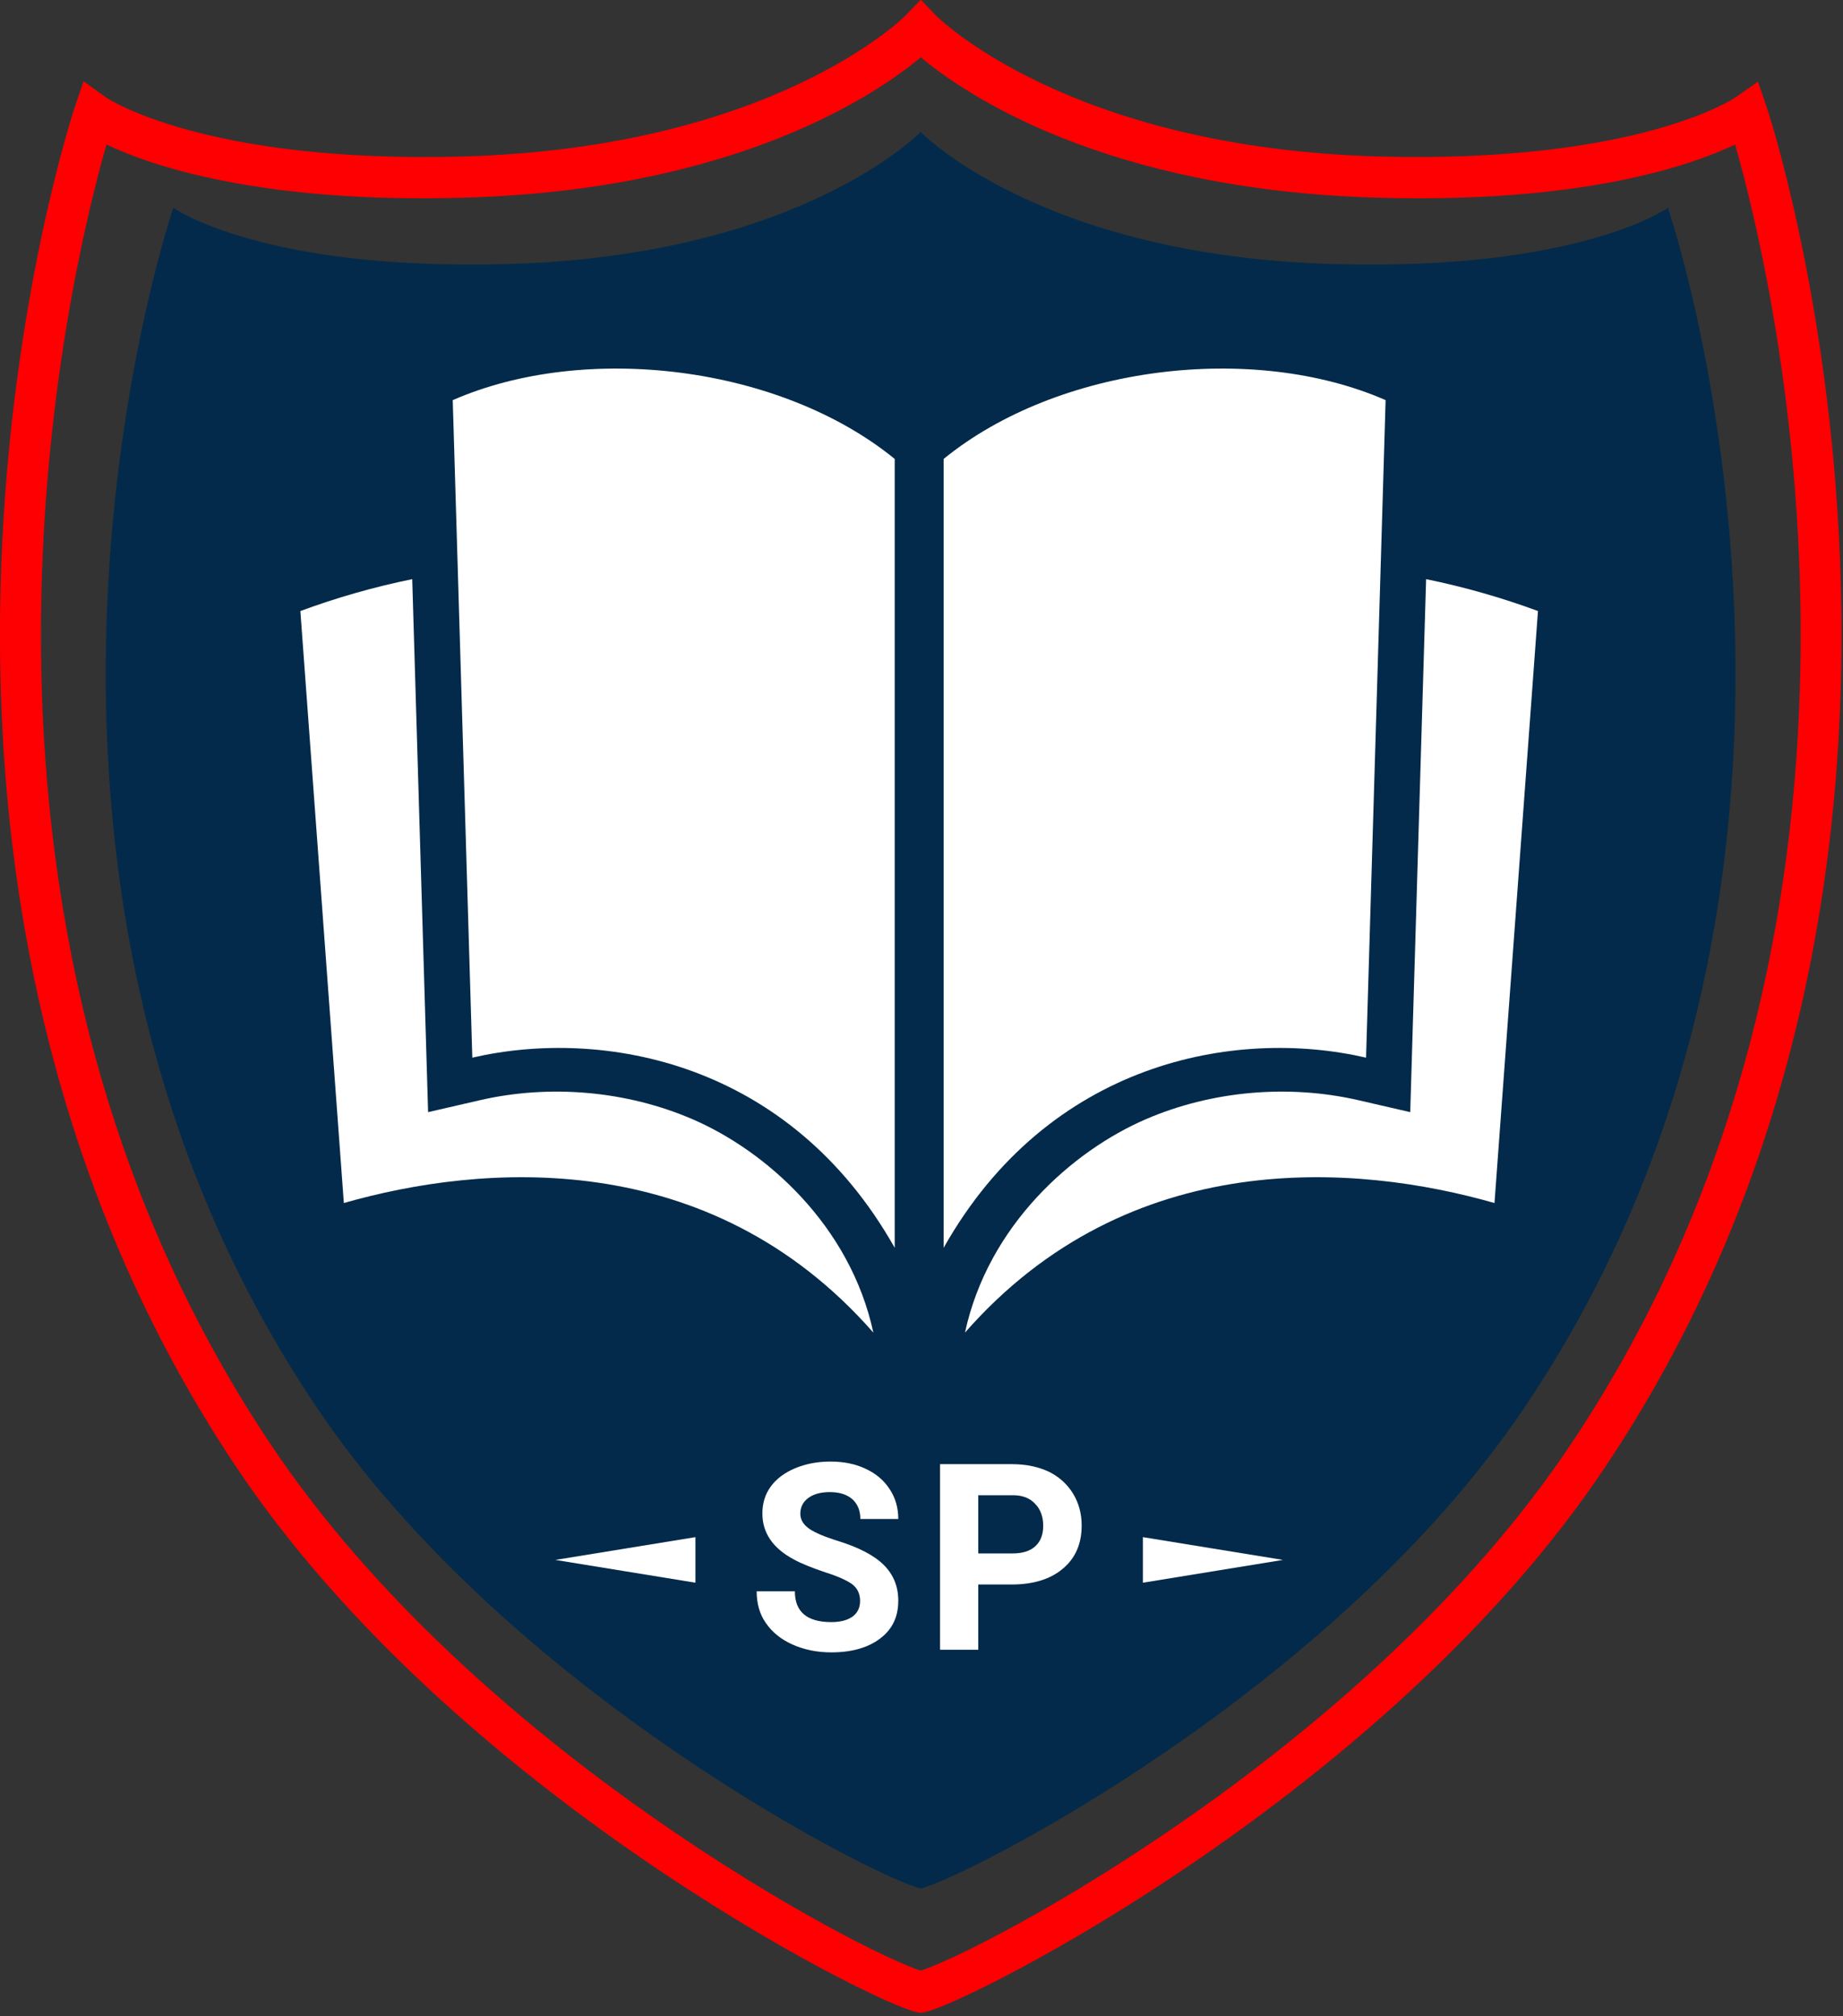 <?xml version="1.0" encoding="UTF-8" standalone="no"?>
<svg xmlns="http://www.w3.org/2000/svg" xmlns:xlink="http://www.w3.org/1999/xlink" xmlns:serif="http://www.serif.com/" width="100%" height="100%" viewBox="0 0 255 279" version="1.1" xml:space="preserve" style="fill-rule:evenodd;clip-rule:evenodd;stroke-linejoin:round;stroke-miterlimit:2;">
    <rect x="0" y="0" width="255" height="279" fill="#333333" stroke="none"/>
    <g transform="matrix(1,0,0,1,0,0)">
        <g transform="matrix(1,0,0,1,-355.127,-298.013)">
            <g transform="matrix(3.802,0,0,3.802,268.822,-115.634)">
                <g transform="matrix(0.904,0,0,0.895,5.391,15.268)">
                    <path d="M56.208,109.867C56.208,109.867 60.999,114.897 72.809,115.24C82.721,115.528 86.291,112.954 86.291,112.954C86.291,112.954 95.316,139.591 80.497,161.769C72.715,173.415 57.775,180.972 56.208,181.296C54.641,180.973 39.7,173.416 31.919,161.769C17.1,139.591 26.125,112.954 26.125,112.954C26.125,112.954 29.694,115.528 39.607,115.24C51.417,114.897 56.208,109.867 56.208,109.867Z" style="fill:rgb(3,42,74);fill-rule:nonzero;"></path>
                </g>
                <path d="M56.208,182.061L56.057,182.03C54.448,181.699 39.206,174.027 31.294,162.186C16.442,139.958 25.323,112.984 25.415,112.714L25.74,111.753L26.563,112.347C26.594,112.368 30.14,114.758 39.585,114.492C50.894,114.163 55.62,109.398 55.667,109.349L56.21,108.786L56.75,109.349C56.81,109.412 61.54,114.163 72.83,114.491C82.3,114.756 85.821,112.367 85.856,112.343L86.675,111.769L87,112.714C87.092,112.984 95.972,139.958 81.12,162.186C73.208,174.026 57.968,181.699 56.358,182.03L56.208,182.061ZM26.574,114.058C25.221,118.782 19.583,141.957 32.542,161.353C40.012,172.532 54.045,179.845 56.208,180.52C58.371,179.844 72.404,172.53 79.873,161.353C92.844,141.941 87.196,118.778 85.843,114.058C84.218,114.83 80.243,116.212 72.787,115.991C62.88,115.703 57.789,112.205 56.208,110.882C54.627,112.205 49.536,115.704 39.628,115.991C32.2,116.211 28.2,114.83 26.574,114.058Z" style="fill:rgb(254,0,2);fill-rule:nonzero;"></path>
            </g>
        </g>
        <g transform="matrix(1,0,0,1,-355.127,-298.013)">
            <g transform="matrix(2.996,0,0,3.01,-2392.62,-1146.31)">
                <path d="M960.718,500.94C966.009,496.646 975.003,495.567 981.129,498.237L980.226,528.465C974.177,527.076 965.57,528.647 960.718,537.206L960.718,500.94Z" style="fill:white;"></path>
            </g>
        </g>
        <g transform="matrix(1,0,0,1,-355.127,-298.013)">
            <g transform="matrix(2.996,0,0,3.01,-2392.62,-1146.31)">
                <path d="M958.458,500.94C953.167,496.646 944.172,495.567 938.047,498.237L938.951,528.465C945,527.076 953.607,528.647 958.458,537.206L958.458,500.94Z" style="fill:white;"></path>
            </g>
        </g>
        <g transform="matrix(1,0,0,1,-355.127,-298.013)">
            <g transform="matrix(2.996,0,0,3.01,-2392.62,-1146.31)">
                <path d="M982.999,506.467C984.801,506.833 986.538,507.334 988.165,507.933L986.157,535.148C979.829,533.346 969.312,532.467 961.703,541.106C962.774,536.17 966.67,532.751 970.049,531.298C973.099,529.985 976.647,529.68 979.882,530.423L982.266,530.97L982.999,506.467Z" style="fill:white;"></path>
            </g>
        </g>
        <g transform="matrix(1,0,0,1,-355.127,-298.013)">
            <g transform="matrix(2.996,0,0,3.01,-2392.62,-1146.31)">
                <path d="M936.176,506.467C934.374,506.833 932.637,507.334 931.01,507.933L933.018,535.148C939.346,533.346 949.863,532.467 957.472,541.106C956.401,536.17 952.505,532.751 949.126,531.298C946.076,529.985 942.528,529.68 939.293,530.423L936.909,530.97L936.176,506.467Z" style="fill:white;"></path>
            </g>
        </g>
        <g transform="matrix(1,0,0,1,-355.127,-298.013)">
            <g transform="matrix(2.996,0,0,3.01,-2392.62,-1146.31)">
                <path d="M942.786,551.555L946.021,551.032L949.255,550.508L949.255,552.603L946.021,552.079L942.786,551.555Z" style="fill:white;"></path>
            </g>
        </g>
        <g transform="matrix(1,0,0,1,-355.127,-298.013)">
            <g transform="matrix(2.996,0,0,3.01,-2392.62,-1146.31)">
                <path d="M976.388,551.555L973.154,551.032L969.92,550.508L969.92,552.603L976.388,551.555Z" style="fill:white;"></path>
            </g>
        </g>
        <g transform="matrix(1,0,0,1,-355.127,-298.013)">
            <g transform="matrix(2.996,0,0,3.01,-2389.01,-1142.85)">
                <g transform="matrix(12,0,0,12,950.47,554.536)">
                    <path d="M0.432,-0.187C0.432,-0.214 0.422,-0.235 0.403,-0.25C0.383,-0.265 0.348,-0.281 0.297,-0.297C0.247,-0.314 0.206,-0.33 0.177,-0.346C0.096,-0.389 0.056,-0.448 0.056,-0.522C0.056,-0.56 0.066,-0.595 0.088,-0.625C0.11,-0.655 0.141,-0.678 0.181,-0.695C0.222,-0.712 0.267,-0.721 0.318,-0.721C0.369,-0.721 0.414,-0.712 0.454,-0.693C0.493,-0.675 0.524,-0.649 0.546,-0.615C0.568,-0.582 0.579,-0.544 0.579,-0.501L0.433,-0.501C0.433,-0.534 0.422,-0.559 0.402,-0.577C0.381,-0.595 0.353,-0.604 0.315,-0.604C0.28,-0.604 0.252,-0.596 0.232,-0.581C0.212,-0.566 0.202,-0.546 0.202,-0.521C0.202,-0.498 0.214,-0.479 0.237,-0.463C0.26,-0.448 0.295,-0.433 0.34,-0.419C0.423,-0.394 0.484,-0.363 0.522,-0.326C0.56,-0.289 0.579,-0.243 0.579,-0.188C0.579,-0.126 0.556,-0.078 0.509,-0.043C0.463,-0.008 0.4,0.01 0.321,0.01C0.267,0.01 0.217,-0 0.172,-0.02C0.127,-0.04 0.093,-0.068 0.069,-0.103C0.045,-0.137 0.034,-0.178 0.034,-0.224L0.181,-0.224C0.181,-0.145 0.228,-0.106 0.321,-0.106C0.356,-0.106 0.383,-0.113 0.403,-0.127C0.422,-0.141 0.432,-0.161 0.432,-0.187Z" style="fill:white;fill-rule:nonzero;"></path>
                </g>
                <g transform="matrix(12,0,0,12,958.591,554.536)">
                    <path d="M0.21,-0.25L0.21,-0L0.063,-0L0.063,-0.711L0.341,-0.711C0.394,-0.711 0.441,-0.701 0.482,-0.682C0.522,-0.662 0.553,-0.634 0.575,-0.598C0.597,-0.562 0.608,-0.521 0.608,-0.476C0.608,-0.406 0.584,-0.351 0.536,-0.311C0.489,-0.271 0.423,-0.25 0.338,-0.25L0.21,-0.25ZM0.21,-0.369L0.341,-0.369C0.38,-0.369 0.409,-0.378 0.429,-0.396C0.45,-0.415 0.46,-0.441 0.46,-0.475C0.46,-0.509 0.45,-0.538 0.429,-0.559C0.409,-0.581 0.38,-0.592 0.344,-0.592L0.21,-0.592L0.21,-0.369Z" style="fill:white;fill-rule:nonzero;"></path>
                </g>
            </g>
        </g>
    </g>
</svg>
